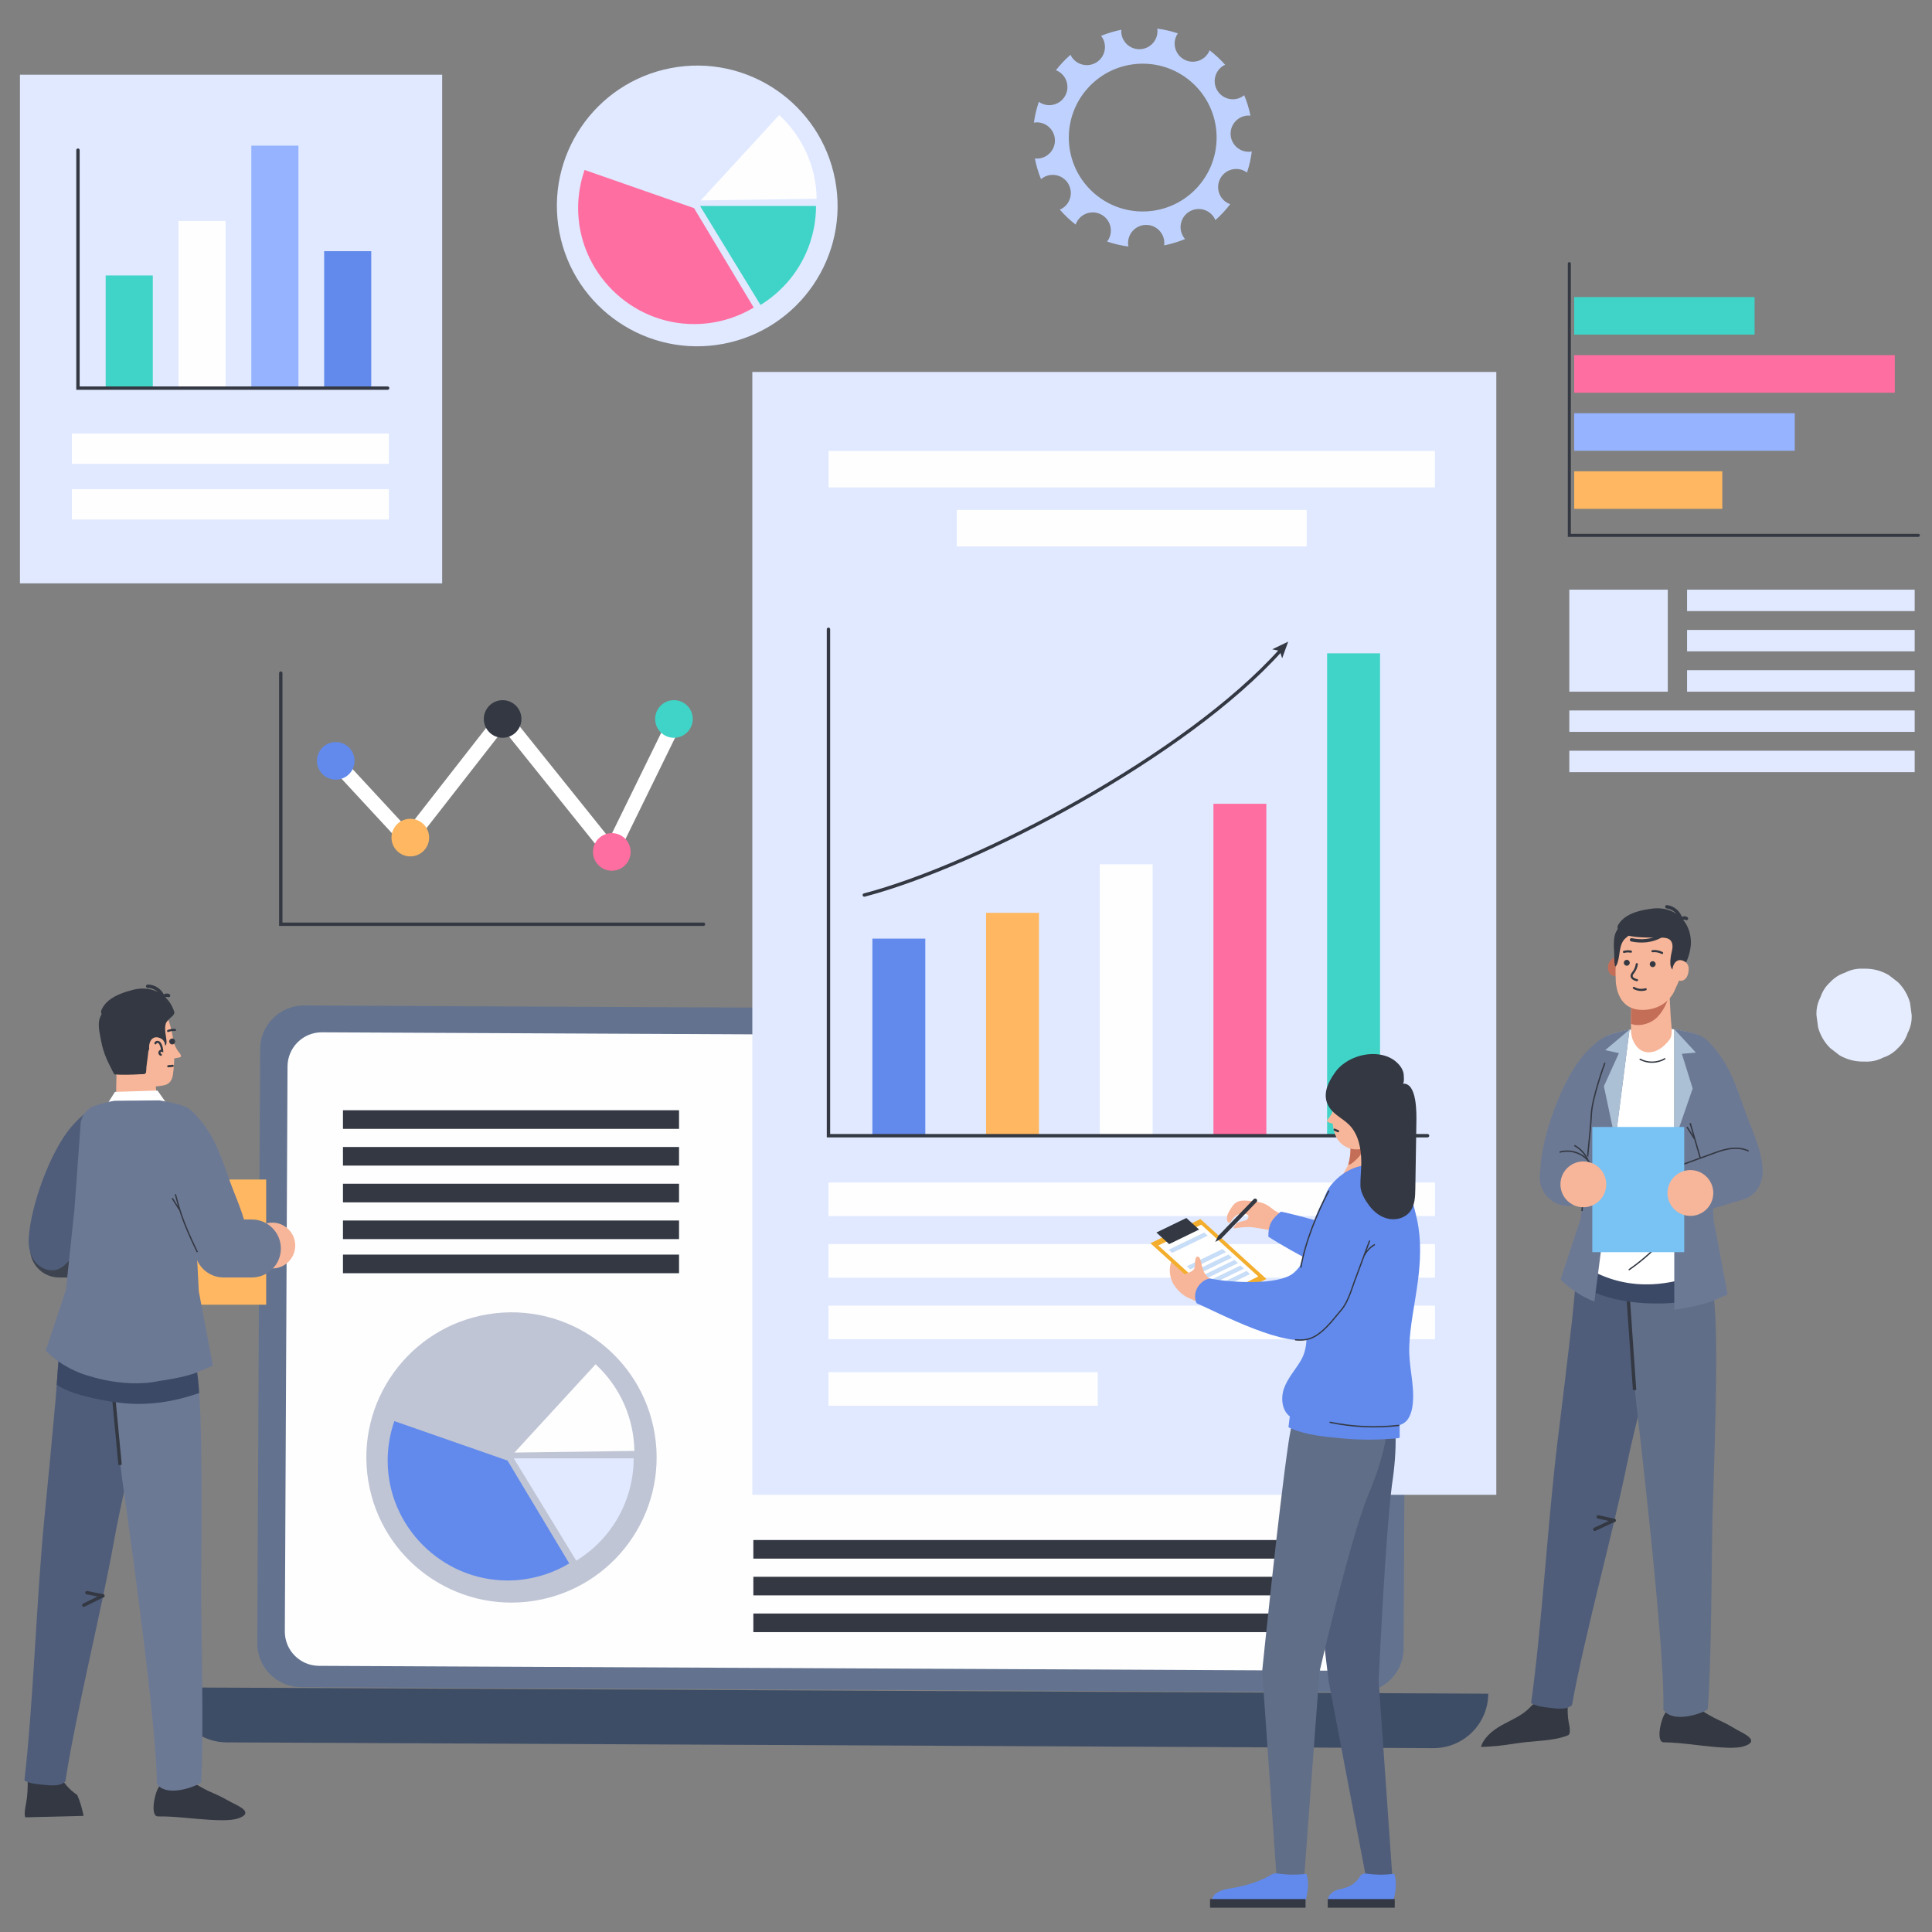 <?xml version="1.0" encoding="UTF-8" standalone="no"?>
<!-- Generator: Adobe Illustrator 27.5.0, SVG Export Plug-In . SVG Version: 6.00 Build 0)  -->

<svg
   version="1.1"
   x="0px"
   y="0px"
   viewBox="0 0 600 600"
   xml:space="preserve"
   id="svg143"
   sodipodi:docname="advanced report configuration.svg"
   width="600"
   height="600"
   inkscape:version="1.3.2 (091e20e, 2023-11-25, custom)"
   xmlns:inkscape="http://www.inkscape.org/namespaces/inkscape"
   xmlns:sodipodi="http://sodipodi.sourceforge.net/DTD/sodipodi-0.dtd"
   xmlns="http://www.w3.org/2000/svg"
   xmlns:svg="http://www.w3.org/2000/svg"><rect x="0" y="0" width="600" height="600" fill="#808080" stroke="none"/><defs
   id="defs143">
	
	
	
	
	
	
	
	
</defs><sodipodi:namedview
   id="namedview143"
   pagecolor="#ffffff"
   bordercolor="#000000"
   borderopacity="0.25"
   inkscape:showpageshadow="2"
   inkscape:pageopacity="0.0"
   inkscape:pagecheckerboard="0"
   inkscape:deskcolor="#d1d1d1"
   inkscape:zoom="0.787"
   inkscape:cx="254.12961"
   inkscape:cy="338.6277"
   inkscape:window-width="1920"
   inkscape:window-height="1001"
   inkscape:window-x="-9"
   inkscape:window-y="-9"
   inkscape:window-maximized="1"
   inkscape:current-layer="svg143" />
<g
   id="BACKGROUND">
</g>
<g
   id="g144"
   transform="matrix(1.392,0,0,1.392,-55.486,-86.607)"><path
     style="fill:#bfd2ff"
     d="m 132.143,441.182 c 4.492,0.904 8.995,1.752 13.506,2.558 h 4.717 z"
     id="path3" /><path
     style="fill:#e6edff"
     d="m 465.992,285.94 c -0.493,-1.756 -1.381,-3.281 -2.666,-4.574 -0.699,-0.54 -1.399,-1.081 -2.098,-1.621 -1.617,-0.938 -3.361,-1.41 -5.232,-1.415 h -0.513 c -1.427,-0.054 -2.759,0.244 -3.994,0.893 -1.285,0.418 -2.397,1.133 -3.336,2.143 -1.011,0.939 -1.725,2.051 -2.143,3.336 -0.649,1.235 -0.947,2.567 -0.893,3.994 0.123,0.919 0.247,1.837 0.37,2.756 0.492,1.756 1.381,3.281 2.666,4.574 0.699,0.54 1.399,1.081 2.098,1.621 1.617,0.938 3.361,1.409 5.232,1.415 h 0.513 c 1.427,0.054 2.758,-0.244 3.994,-0.893 1.285,-0.418 2.397,-1.133 3.336,-2.143 1.011,-0.939 1.725,-2.051 2.143,-3.336 0.649,-1.235 0.947,-2.567 0.893,-3.994 -0.123,-0.918 -0.247,-1.837 -0.37,-2.756 z"
     id="path4" /><g
     id="g8">
		<path
   style="fill:#63738f"
   d="m 343.179,439.752 -236.182,-1.127 c -5.405,-0.026 -9.765,-4.428 -9.739,-9.832 L 97.89,296.276 c 0.026,-5.404 4.428,-9.765 9.832,-9.739 l 236.182,1.127 c 5.405,0.026 9.765,4.428 9.739,9.832 l -0.632,132.517 c -0.026,5.404 -4.428,9.764 -9.832,9.739 z"
   id="path5" />
		<path
   style="fill:#333842"
   d="m 226.969,290.164 c -0.003,0.646 -0.529,1.168 -1.176,1.165 -0.646,-0.003 -1.168,-0.529 -1.165,-1.176 0.003,-0.647 0.529,-1.168 1.176,-1.165 0.647,0.003 1.168,0.53 1.165,1.176 z"
   id="path6" />
		<path
   style="fill:#3e4d66"
   d="m 371.896,440.082 v 0 L 78.278,438.681 v 0 c -0.032,6.742 5.407,12.234 12.149,12.266 l 269.203,1.284 c 6.742,0.033 12.234,-5.407 12.266,-12.149 z"
   id="path7" />
		<path
   style="fill:#fefeff"
   d="m 339.203,434.958 -228.185,-1.089 c -4.223,-0.02 -7.63,-3.46 -7.61,-7.683 l 0.601,-126.048 c 0.02,-4.223 3.46,-7.63 7.683,-7.61 l 228.185,1.089 c 4.223,0.02 7.63,3.46 7.61,7.683 l -0.601,126.048 c -0.02,4.224 -3.46,7.631 -7.683,7.61 z"
   id="path8" />
	</g><g
     id="g61">
		<g
   id="g11">
			
				<rect
   x="403.401"
   y="155.032"
   transform="rotate(-90,407.591,171.552)"
   style="fill:#ffb861"
   width="8.379"
   height="33.04"
   id="rect8" />
			
				<rect
   x="411.486"
   y="133.993"
   transform="rotate(-90,415.675,158.598)"
   style="fill:#96b3ff"
   width="8.379"
   height="49.209"
   id="rect9" />
			
				<rect
   x="422.643"
   y="109.882"
   transform="rotate(-90,426.832,145.644)"
   style="fill:#ff6ea1"
   width="8.379"
   height="71.523"
   id="rect10" />
			
				<rect
   x="407.002"
   y="112.569"
   transform="rotate(-90,411.191,132.69)"
   style="fill:#3fd4c7"
   width="8.379"
   height="40.242"
   id="rect11" />
			<polyline
   style="fill:none;stroke:#333842;stroke-width:0.676;stroke-linecap:round;stroke-miterlimit:10"
   points="     389.983,121.035 389.983,181.656 467.85,181.656    "
   id="polyline11" />
		</g>
		<g
   id="g17">
			<rect
   x="416.253"
   y="193.776"
   style="fill:#e0e9ff"
   width="50.778"
   height="4.777"
   id="rect12" />
			<rect
   x="416.253"
   y="202.759"
   style="fill:#e0e9ff"
   width="50.778"
   height="4.776"
   id="rect13" />
			<rect
   x="416.253"
   y="211.742"
   style="fill:#e0e9ff"
   width="50.778"
   height="4.796"
   id="rect14" />
			<rect
   x="389.983"
   y="193.776"
   style="fill:#e0e9ff"
   width="21.968"
   height="22.761"
   id="rect15" />
			<rect
   x="389.983"
   y="220.724"
   style="fill:#e0e9ff"
   width="77.049"
   height="4.777"
   id="rect16" />
			<rect
   x="389.983"
   y="229.707"
   style="fill:#e0e9ff"
   width="77.049"
   height="4.777"
   id="rect17" />
		</g>
		<g
   id="g20">
			<g
   id="g19">
				<g
   id="g18">
					<path
   style="fill:#bfd2ff"
   d="m 290.04,68.859 c -1.572,0.31 -3.089,0.768 -4.535,1.362 0.088,0.112 0.184,0.213 0.261,0.336 1.185,1.894 0.61,4.391 -1.285,5.576 -1.895,1.185 -4.391,0.61 -5.576,-1.284 -0.084,-0.134 -0.139,-0.276 -0.205,-0.415 -1.196,1.044 -2.289,2.202 -3.262,3.456 0.14,0.056 0.283,0.099 0.419,0.171 1.974,1.048 2.724,3.498 1.676,5.471 -1.048,1.974 -3.498,2.724 -5.471,1.676 -0.155,-0.082 -0.288,-0.187 -0.427,-0.285 -0.516,1.495 -0.889,3.053 -1.107,4.66 0.166,-0.027 0.329,-0.063 0.501,-0.069 2.233,-0.079 4.108,1.667 4.187,3.9 0.079,2.233 -1.667,4.108 -3.9,4.187 -0.196,0.007 -0.385,-0.017 -0.574,-0.037 0.309,1.608 0.773,3.158 1.378,4.635 0.146,-0.123 0.288,-0.248 0.454,-0.352 1.895,-1.185 4.391,-0.61 5.576,1.285 1.185,1.895 0.61,4.391 -1.284,5.576 -0.18,0.113 -0.37,0.195 -0.559,0.276 1.067,1.228 2.251,2.349 3.538,3.342 0.067,-0.193 0.135,-0.385 0.233,-0.571 1.048,-1.974 3.498,-2.724 5.471,-1.676 1.973,1.048 2.724,3.498 1.676,5.471 -0.106,0.2 -0.236,0.378 -0.368,0.551 1.526,0.524 3.119,0.902 4.761,1.116 -0.041,-0.208 -0.079,-0.416 -0.087,-0.635 -0.079,-2.233 1.668,-4.107 3.901,-4.187 2.233,-0.079 4.108,1.667 4.187,3.9 0.008,0.228 -0.015,0.449 -0.044,0.668 1.626,-0.319 3.191,-0.799 4.681,-1.42 -0.139,-0.159 -0.276,-0.321 -0.392,-0.505 -1.185,-1.895 -0.61,-4.391 1.284,-5.576 1.894,-1.185 4.391,-0.61 5.576,1.285 0.116,0.186 0.202,0.381 0.285,0.577 1.221,-1.075 2.333,-2.268 3.319,-3.562 -0.188,-0.066 -0.376,-0.131 -0.556,-0.227 -1.974,-1.048 -2.724,-3.498 -1.676,-5.471 1.048,-1.974 3.497,-2.724 5.471,-1.676 0.18,0.096 0.338,0.215 0.497,0.332 0.509,-1.512 0.872,-3.088 1.077,-4.712 -0.179,0.031 -0.355,0.067 -0.542,0.074 -2.233,0.079 -4.108,-1.667 -4.187,-3.9 -0.079,-2.233 1.667,-4.108 3.901,-4.187 0.182,-0.007 0.357,0.018 0.533,0.035 -0.321,-1.59 -0.793,-3.122 -1.404,-4.581 -0.127,0.102 -0.246,0.212 -0.388,0.3 -1.894,1.185 -4.391,0.61 -5.576,-1.285 -1.185,-1.894 -0.61,-4.391 1.284,-5.576 0.139,-0.087 0.287,-0.145 0.432,-0.213 -1.052,-1.19 -2.217,-2.276 -3.478,-3.242 -0.054,0.136 -0.096,0.275 -0.166,0.407 -1.048,1.974 -3.498,2.724 -5.471,1.676 -1.973,-1.048 -2.724,-3.498 -1.675,-5.471 0.072,-0.135 0.165,-0.25 0.249,-0.374 -1.481,-0.5 -3.023,-0.859 -4.611,-1.068 0.019,0.136 0.051,0.268 0.056,0.409 0.079,2.233 -1.667,4.108 -3.9,4.187 -2.233,0.079 -4.108,-1.667 -4.187,-3.9 -0.004,-0.15 0.019,-0.293 0.029,-0.44 z m 4.181,7.575 c 9.101,-0.322 16.74,6.794 17.062,15.895 0.322,9.101 -6.794,16.74 -15.895,17.062 -9.101,0.322 -16.74,-6.794 -17.062,-15.895 -0.322,-9.101 6.794,-16.74 15.895,-17.062 z"
   id="path17" />
				</g>
			</g>
		</g>
		<g
   id="g26">
			
				<rect
   x="34.671"
   y="88.528"
   transform="rotate(90,91.41,135.627)"
   style="fill:#e0e9ff"
   width="113.477"
   height="94.197"
   id="rect20" />
			<g
   id="g24">
				<rect
   x="63.439"
   y="123.675"
   style="fill:#3fd4c7"
   width="10.509"
   height="24.865"
   id="rect21" />
				<rect
   x="79.686"
   y="111.506"
   style="fill:#fefeff"
   width="10.509"
   height="37.033"
   id="rect22" />
				<rect
   x="95.933"
   y="94.713"
   style="fill:#96b3ff"
   width="10.509"
   height="53.826"
   id="rect23" />
				<rect
   x="112.179"
   y="118.255"
   style="fill:#628aec"
   width="10.509"
   height="30.285"
   id="rect24" />
				<polyline
   style="fill:none;stroke:#333842;stroke-width:0.75;stroke-linecap:round;stroke-miterlimit:10"
   points="      57.255,95.717 57.255,148.809 126.343,148.809     "
   id="polyline24" />
			</g>
			<rect
   x="55.893"
   y="158.93"
   style="fill:#fefeff"
   width="70.732"
   height="6.773"
   id="rect25" />
			<rect
   x="55.893"
   y="171.348"
   style="fill:#fefeff"
   width="70.732"
   height="6.774"
   id="rect26" />
		</g>
		<g
   id="g34">
			<g
   id="g33">
				<g
   id="g27">
					<polygon
   style="fill:#ffffff"
   points="188.891,222.612 175.845,249.252 152.139,219.716 130.795,247.066 115.055,230.059 112.657,232.279 131.007,252.107 152.175,224.982 176.517,255.309 191.334,225.055 "
   id="polygon26" />
				</g>
				<g
   id="g28">
					<path
   style="fill:#ff6ea1"
   d="m 180.551,252.281 c 0,-2.317 -1.878,-4.195 -4.195,-4.195 -2.317,0 -4.196,1.878 -4.196,4.195 0,2.317 1.878,4.195 4.196,4.195 2.317,0 4.195,-1.878 4.195,-4.195 z"
   id="path27" />
				</g>
				<g
   id="g29">
					<path
   style="fill:#3fd4c7"
   d="m 194.414,222.622 c 0,-2.317 -1.878,-4.196 -4.195,-4.196 -2.317,0 -4.196,1.878 -4.196,4.196 0,2.317 1.879,4.195 4.196,4.195 2.316,0 4.195,-1.878 4.195,-4.195 z"
   id="path28" />
				</g>
				<g
   id="g30">
					<circle
   style="fill:#333842"
   cx="151.997"
   cy="222.622"
   r="4.195"
   id="circle29" />
				</g>
				<g
   id="g31">
					<circle
   style="fill:#ffb861"
   cx="131.401"
   cy="249.086"
   r="4.196"
   id="circle30" />
				</g>
				<g
   id="g32">
					<path
   style="fill:#628aec"
   d="m 118.961,231.965 c 0,-2.317 -1.878,-4.195 -4.196,-4.195 -2.318,0 -4.195,1.878 -4.195,4.195 0,2.317 1.878,4.195 4.195,4.195 2.317,0 4.196,-1.878 4.196,-4.195 z"
   id="path31" />
				</g>
			</g>
			<polyline
   style="fill:none;stroke:#333842;stroke-width:0.75;stroke-linecap:round;stroke-miterlimit:10"
   points="     102.502,212.39 102.502,268.415 196.81,268.415    "
   id="polyline33" />
		</g>
		<g
   id="g44">
			<g
   id="g36">
				
					<circle
   transform="matrix(0.987,-0.159,0.159,0.987,-59.516,29.305)"
   style="fill:#bfc5d4"
   cx="153.866"
   cy="387.579"
   id="ellipse34"
   r="32.387" />
				<path
   style="fill:#628aec"
   d="m 153.098,388.078 -25.259,-8.81 c -0.988,2.832 -1.492,5.811 -1.492,8.81 0,14.675 12.076,26.751 26.751,26.751 4.849,0 9.607,-1.318 13.765,-3.813 z"
   id="path34" />
				<path
   style="fill:#e0e9ff"
   d="m 154.484,387.579 13.941,22.831 c 3.912,-2.389 7.146,-5.744 9.389,-9.742 2.243,-3.998 3.421,-8.506 3.421,-13.09 h -26.751 z"
   id="path35" />
				<path
   style="fill:#fefeff"
   d="m 154.637,386.29 26.749,-0.37 c -0.05,-3.64 -0.843,-7.231 -2.33,-10.554 -1.487,-3.323 -3.636,-6.308 -6.316,-8.771 z"
   id="path36" />
			</g>
			<g
   id="g40">
				<rect
   x="116.377"
   y="334.515"
   style="fill:#333842"
   width="74.979"
   height="4.151"
   id="rect36" />
				<rect
   x="116.377"
   y="326.315"
   style="fill:#333842"
   width="74.979"
   height="4.151"
   id="rect37" />
				<rect
   x="116.377"
   y="318.116"
   style="fill:#333842"
   width="74.979"
   height="4.151"
   id="rect38" />
				<rect
   x="116.377"
   y="309.916"
   style="fill:#333842"
   width="74.979"
   height="4.151"
   id="rect39" />
				<rect
   x="116.377"
   y="342.125"
   style="fill:#333842"
   width="74.979"
   height="4.151"
   id="rect40" />
			</g>
			<g
   id="g43">
				<rect
   x="207.935"
   y="422.199"
   style="fill:#333842"
   width="129.993"
   height="4.151"
   id="rect41" />
				<rect
   x="207.935"
   y="414"
   style="fill:#333842"
   width="129.993"
   height="4.151"
   id="rect42" />
				<rect
   x="207.935"
   y="405.8"
   style="fill:#333842"
   width="129.993"
   height="4.151"
   id="rect43" />
			</g>
		</g>
		<g
   id="g46">
			
				<circle
   transform="matrix(0.982,-0.188,0.188,0.982,-16.854,38.683)"
   style="fill:#e0e9ff"
   cx="195.452"
   cy="108.172"
   id="ellipse44"
   r="31.316" />
			<path
   style="fill:#ff6ea1"
   d="m 194.709,108.655 -24.424,-8.519 c -0.955,2.739 -1.443,5.618 -1.443,8.519 0,14.19 11.677,25.866 25.867,25.866 4.688,0 9.29,-1.275 13.31,-3.687 z"
   id="path44" />
			<path
   style="fill:#3fd4c7"
   d="m 196.049,108.172 13.48,22.076 c 3.783,-2.31 6.909,-5.554 9.078,-9.42 2.169,-3.866 3.308,-8.224 3.308,-12.657 h -25.866 z"
   id="path45" />
			<path
   style="fill:#fefeff"
   d="m 196.198,106.927 25.864,-0.358 c -0.049,-3.519 -0.815,-6.992 -2.253,-10.205 -1.437,-3.213 -3.516,-6.099 -6.107,-8.481 z"
   id="path46" />
		</g>
		<g
   id="g60">
			<rect
   x="207.706"
   y="145.202"
   style="fill:#e0e9ff"
   width="165.986"
   height="250.509"
   id="rect46" />
			<g
   id="g59">
				<g
   id="g52">
					<rect
   x="259.855"
   y="265.876"
   style="fill:#ffb861"
   width="11.805"
   height="49.712"
   id="rect47" />
					<rect
   x="310.581"
   y="241.549"
   style="fill:#ff6ea1"
   width="11.805"
   height="74.04"
   id="rect48" />
					<rect
   x="335.945"
   y="207.975"
   style="fill:#3fd4c7"
   width="11.805"
   height="107.614"
   id="rect49" />
					<g
   id="g51">
						<g
   id="g50">
							<path
   style="fill:none;stroke:#333842;stroke-width:0.75;stroke-linecap:round;stroke-miterlimit:10"
   d="m 232.689,261.901 c 25.412,-6.643 71.845,-31.13 92.87,-54.571"
   id="path49" />
							<g
   id="g49">
								<polygon
   style="fill:#333842"
   points="327.259,205.371 325.913,209.085 325.387,207.439 323.698,207.079 "
   id="polygon49" />
							</g>
						</g>
					</g>
					<rect
   x="285.218"
   y="255.041"
   style="fill:#fefeff"
   width="11.805"
   height="60.547"
   id="rect51" />
					<rect
   x="234.491"
   y="271.628"
   style="fill:#628aec"
   width="11.805"
   height="43.96"
   id="rect52" />
					<polyline
   style="fill:none;stroke:#333842;stroke-width:0.75;stroke-linecap:round;stroke-miterlimit:10"
   points="       358.354,315.598 224.693,315.598 224.693,202.612      "
   id="polyline52" />
				</g>
				<g
   id="g58">
					<g
   id="g54">
						<rect
   x="224.711"
   y="162.814"
   style="fill:#fefeff"
   width="135.284"
   height="8.15"
   id="rect53" />
						<rect
   x="253.313"
   y="175.983"
   style="fill:#fefeff"
   width="78.079"
   height="8.15"
   id="rect54" />
					</g>
					<rect
   x="224.693"
   y="326.044"
   style="fill:#fefeff"
   width="135.319"
   height="7.491"
   id="rect55" />
					<rect
   x="224.693"
   y="339.778"
   style="fill:#fefeff"
   width="135.319"
   height="7.491"
   id="rect56" />
					<rect
   x="224.693"
   y="353.512"
   style="fill:#fefeff"
   width="135.319"
   height="7.491"
   id="rect57" />
					<rect
   x="224.693"
   y="368.353"
   style="fill:#fefeff"
   width="60.088"
   height="7.491"
   id="rect58" />
				</g>
			</g>
		</g>
	</g><g
     id="g93">
		<g
   id="g66">
			<g
   id="g63">
				<path
   style="fill:#333842"
   d="m 374.039,451.727 c 2.141,-0.215 4.261,-0.631 6.4,-0.849 1.807,-0.185 3.621,-0.288 5.42,-0.554 1.275,-0.189 2.596,-0.445 3.817,-0.954 0.772,-0.322 0.276,-2.346 0.165,-2.911 -0.266,-1.345 -0.255,-2.817 -0.204,-4.187 -2.055,-0.038 -4.113,-0.077 -6.163,-0.164 -0.381,-0.016 -0.773,-0.031 -1.132,0.109 -0.478,0.185 -0.836,0.615 -1.206,0.996 -1.612,1.656 -3.721,2.557 -5.703,3.616 -1.982,1.059 -3.98,2.421 -4.983,4.585 -0.079,0.171 -0.149,0.37 -0.135,0.553 1.243,-0.036 2.485,-0.116 3.724,-0.24 z"
   id="path61" />
				<g
   id="XMLID_169_">
					<g
   id="XMLID_171_">
						<path
   style="fill:#4f5d7a"
   d="m 410.996,334.999 c -0.021,-0.026 -0.043,-0.052 -0.064,-0.078 -2.495,-2.978 -6.529,-4.265 -10.078,-3.215 -9.331,2.76 -9.345,17.095 -10.312,25.501 -1.024,8.892 -2.087,17.778 -3.191,26.658 -2.097,16.874 -3.516,41.497 -5.902,58.324 1.427,0.796 2.817,0.878 4.44,1.081 2.82,0.352 3.759,0.095 4.681,-0.615 2.748,-15.301 9.014,-37.942 12.144,-53.153 1.645,-7.996 2.854,-11.861 4.604,-19.83 1.307,-5.951 1.798,-12.092 3.389,-17.976 0.724,-2.677 2.536,-5.189 2.84,-7.861 0.355,-3.133 -0.635,-6.502 -2.551,-8.836 z"
   id="path62" />
					</g>
				</g>
				
					<line
   style="fill:none;stroke:#333842;stroke-width:0.75;stroke-linecap:round;stroke-linejoin:round;stroke-miterlimit:10"
   x1="399.987"
   y1="401.429"
   x2="396.43"
   y2="400.633"
   id="line62" />
				
					<line
   style="fill:none;stroke:#333842;stroke-width:0.75;stroke-linecap:round;stroke-linejoin:round;stroke-miterlimit:10"
   x1="399.951"
   y1="401.419"
   x2="395.672"
   y2="403.403"
   id="line63" />
			</g>
			<g
   id="g65">
				<path
   style="fill:#333842"
   d="m 410.797,450.893 c 0.048,0.015 0.101,0.025 0.154,0.035 0.411,0.006 0.822,0.02 1.232,0.038 0.105,10e-4 0.209,0.006 0.31,0.015 0.491,0.025 0.981,0.055 1.471,0.094 3.822,0.302 7.731,0.987 11.502,1.068 1.318,0.028 2.704,-0.01 3.899,-0.476 3.085,-1.204 -0.675,-2.783 -1.898,-3.481 -1.285,-0.733 -2.399,-1.423 -3.771,-2.037 -1.74,-0.778 -3.412,-1.738 -4.988,-2.864 -2.2,0.538 -4.465,0.757 -6.717,0.648 -1.155,-0.056 -2.873,6.42 -1.194,6.96 z"
   id="path63" />
				<g
   id="XMLID_562_">
					<g
   id="XMLID_572_">
						<path
   style="fill:#616e87"
   d="m 422.207,351.87 c -0.542,-3.763 -3.36,-16.743 -7.636,-17.45 -2.804,-0.463 -6.402,0.563 -8.349,2.929 -1.511,1.836 -2.333,4.261 -2.694,6.709 -0.607,4.113 -0.319,8.486 -0.16,12.63 0.253,6.572 1.582,18.986 1.582,18.986 0,0 6.484,54.553 6.006,68.018 2.481,3.445 9.88,0.232 9.912,-0.16 0.866,-10.602 0.849,-34.58 1.055,-42.786 0.223,-8.833 1.549,-40.098 0.284,-48.876 z"
   id="path64" />
					</g>
				</g>
				<path
   style="fill:none;stroke:#333842;stroke-width:0.75;stroke-miterlimit:10"
   d="m 404.541,372.341 c -0.462,-6.66 -0.923,-13.32 -1.385,-19.981"
   id="path65" />
			</g>
			<path
   style="fill:#3c4966"
   d="m 422.093,351.148 c -0.751,-4.466 -3.487,-16.061 -7.522,-16.728 -1.213,-0.2 -2.575,-0.121 -3.888,0.225 -2.509,-2.777 -6.393,-3.955 -9.829,-2.939 -6.473,1.914 -8.461,9.398 -9.395,16.609 3.446,2.415 7.592,3.697 11.753,4.29 0,10e-4 0,0.002 0,0.003 0.084,0.012 0.167,0.018 0.251,0.03 0.445,0.06 0.89,0.113 1.335,0.159 0.153,0.016 0.306,0.031 0.459,0.045 0.525,0.048 1.048,0.089 1.568,0.118 0.083,0.005 0.164,0.007 0.247,0.011 0.46,0.023 0.917,0.039 1.371,0.049 0.149,0.003 0.297,0.007 0.445,0.008 0.501,0.006 0.999,0.008 1.49,0 0,0 0,-0.001 0,-0.001 0.021,0 0.043,0 0.065,0 3.975,-0.069 7.873,-0.73 11.65,-1.879 z"
   id="path66" />
		</g>
		<g
   id="g67">
			<path
   id="XMLID_622_"
   style="fill:#f7b699"
   d="m 412.261,283.285 c 0.042,0.378 0.068,0.753 0.087,1.112 0.077,1.439 0.154,2.877 0.231,4.316 0.077,1.443 0.321,2.99 0.232,4.431 -0.128,2.067 -0.571,4.049 -2.498,5.059 -1.201,0.592 -2.622,0.541 -3.837,0.017 -0.938,-0.405 -2.127,-1.042 -2.498,-2.092 -0.243,-0.687 -0.242,-1.439 -0.238,-2.172 0.012,-2.402 -0.041,-4.805 0.056,-7.206 0.063,-1.544 -0.051,-3.212 0.614,-4.64 0.911,-1.958 3.251,-3.88 5.425,-3.025 1.71,0.674 2.234,2.474 2.426,4.2 z" />
			<path
   style="fill:#c46e58"
   d="m 409.701,289.042 c 1.348,-1.446 2.232,-3.261 2.605,-5.192 -0.014,-0.189 -0.023,-0.373 -0.044,-0.565 -0.192,-1.726 -0.716,-3.526 -2.426,-4.199 -2.173,-0.855 -4.513,1.066 -5.425,3.025 -0.665,1.427 -0.551,3.095 -0.614,4.64 -0.053,1.299 -0.061,2.6 -0.059,3.9 1.989,0.713 4.566,-0.11 5.963,-1.609 z"
   id="path67" />
		</g>
		<g
   id="g71">
			<path
   style="fill:#ffffff"
   d="m 421.953,345.161 -2.925,-14.844 1.002,-33.348 c -0.267,0.003 0.144,-2.953 -0.76,-3.528 -1.399,-0.89 -5.884,-1.52 -6.452,-1.668 0.006,0.629 0,1.211 -0.144,1.748 -0.167,0.625 -1.254,1.804 -2.036,2.388 -2.369,1.767 -5.357,1.601 -6.632,-2.067 -0.17,-0.488 -0.25,-1.372 -0.271,-1.939 -1.235,0.16 -3.227,0.684 -4.648,1.164 -1.727,0.584 -2.932,2.147 -3.06,3.966 l -1.538,33.199 -3.926,12.512 c 9.483,7.61 20.422,7.541 31.39,2.417 z"
   id="path68" />
			<path
   style="fill:none;stroke:#333842;stroke-width:0.299;stroke-linecap:round;stroke-miterlimit:10"
   d="m 405.797,332.795 c 5.912,-3.046 10.937,-7.792 14.316,-13.52"
   id="path69" />
			<path
   style="fill:none;stroke:#333842;stroke-width:0.299;stroke-linecap:round;stroke-miterlimit:10"
   d="m 403.341,345.472 c 6.384,-4.421 11.565,-10.562 14.849,-17.599"
   id="path70" />
			<path
   style="fill:none;stroke:#333842;stroke-width:0.299;stroke-linecap:round;stroke-miterlimit:10"
   d="m 405.782,298.551 c 1.691,0.899 3.848,0.853 5.499,-0.117"
   id="path71" />
		</g>
		<g
   id="g77">
			<g
   id="XMLID_73_">
				<path
   id="XMLID_121_"
   style="fill:#6c7995"
   d="m 393.089,297.695 c -4.76,5.534 -9.09,17.623 -9.541,24.832 -0.112,1.789 0.219,3.663 1.269,5.116 1.05,1.453 2.908,2.389 4.664,2.029 1.857,-0.382 3.169,-2.029 4.109,-3.675 1.525,-2.669 3.746,-9.417 4.347,-12.328 0.674,-3.263 2.144,-6.335 2.729,-9.666 0.364,-2.073 2.309,-11.799 -2.435,-10.523 -0.804,0.216 -1.494,0.728 -2.135,1.26 -1.093,0.903 -2.094,1.894 -3.007,2.955 z" />
			</g>
			<g
   id="g73">
				<path
   style="fill:#6c7995"
   d="m 393.641,351.745 c 0.632,0.321 1.279,0.604 1.931,0.87 2.103,-15.954 7.844,-60.57 7.841,-60.692 -1.238,0.154 -2.925,0.633 -4.364,1.097 -1.755,0.566 -3.03,2.092 -3.233,3.888 l -1.389,19.217 -1.909,17.985 -4.503,13.582 c 1.644,1.614 3.524,2.985 5.626,4.053 z"
   id="path72" />
				<polygon
   style="fill:#abc0d4"
   points="403.414,291.922 397.992,296.504 401.047,297.175 397.694,304.553 400.258,316.691 "
   id="polygon72" />
				<path
   style="fill:none;stroke:#333842;stroke-width:0.299;stroke-miterlimit:10"
   d="m 397.916,299.346 c 0,0 -2.987,8.038 -3.042,11.849 -0.031,2.199 -2.07,21.207 -2.07,21.207"
   id="path73" />
			</g>
			<g
   id="g76">
				<path
   style="fill:#6c7995"
   d="m 396.115,324.883 c 0,3.519 -2.853,6.372 -6.372,6.372 -3.519,0 -6.372,-2.853 -6.372,-6.372 0,-3.519 2.853,-6.372 6.372,-6.372 3.519,0 6.372,2.853 6.372,6.372 z"
   id="path74" />
				<path
   style="fill:none;stroke:#333842;stroke-width:0.299;stroke-miterlimit:10"
   d="m 387.809,319.272 c 1.971,-0.59 4.232,-0.09 5.771,1.275 1.539,1.365 2.305,3.55 1.954,5.577"
   id="path75" />
				<path
   style="fill:none;stroke:#333842;stroke-width:0.299;stroke-miterlimit:10"
   d="m 391.096,317.769 c 1.359,0.713 2.455,1.913 3.043,3.331"
   id="path76" />
			</g>
		</g>
		<g
   id="g82">
			<path
   style="fill:#6c7995"
   d="m 418.145,353.576 c 3.326,-0.746 3.983,-1.229 7.167,-2.564 l -3.142,-16.578 -1.924,-37.59 c -0.272,0.003 0.021,-2.904 -0.912,-3.462 -1.322,-0.792 -4.928,-1.354 -5.94,-1.55 v 62.587 c 1.608,-0.209 3.198,-0.494 4.751,-0.843 z"
   id="path77" />
			<g
   id="g79">
				<g
   id="XMLID_24_">
					<path
   id="XMLID_25_"
   style="fill:#6c7995"
   d="m 424.022,298.275 c 2.391,3.522 3.815,8.149 5.278,12.129 1.448,3.941 3.926,9.098 3.831,13.363 -0.035,1.593 -0.667,3.234 -1.944,4.186 -1.331,0.991 -3.152,1.094 -4.766,0.71 -4.785,-1.139 -6.111,-5.227 -7.608,-9.278 -1.822,-4.93 -3.085,-10.45 -3.387,-15.696 -0.124,-2.156 -0.953,-12.302 3.795,-10.378 0.805,0.326 1.455,0.938 2.054,1.563 1.018,1.063 1.933,2.202 2.747,3.401 z" />
				</g>
				<path
   style="fill:none;stroke:#333842;stroke-width:0.299;stroke-miterlimit:10"
   d="m 419.251,320.749 c -0.769,-2.654 -1.538,-5.308 -2.307,-7.962"
   id="path78" />
				<path
   style="fill:none;stroke:#333842;stroke-width:0.299;stroke-miterlimit:10"
   d="m 417.857,316.231 c -0.541,-0.86 -1.082,-1.72 -1.623,-2.58"
   id="path79" />
			</g>
			<polygon
   style="fill:#abc0d4"
   points="413.392,291.824 418.203,297.044 415.088,297.33 417.499,305.067 413.447,316.793 "
   id="polygon79" />
			<g
   id="g81">
				<path
   style="fill:#6c7995"
   d="m 428.826,329.797 -7.361,2.233 c -3.084,0.936 -6.343,-0.806 -7.278,-3.89 v 0 c -0.936,-3.084 0.806,-6.343 3.89,-7.278 l 7.361,-2.233 c 3.084,-0.936 6.343,0.806 7.278,3.89 v 0 c 0.936,3.084 -0.805,6.343 -3.89,7.278 z"
   id="path80" />
				<path
   style="fill:none;stroke:#333842;stroke-width:0.299;stroke-linecap:round;stroke-miterlimit:10"
   d="m 414.568,322.276 c 2.704,-0.982 5.409,-1.964 8.113,-2.946 2.321,-0.843 4.829,-1.415 7.206,-0.367"
   id="path81" />
			</g>
		</g>
		<g
   id="g83">
			<rect
   x="395.105"
   y="313.65"
   style="fill:#78c2f4"
   width="20.511"
   height="27.93"
   id="rect82" />
			<circle
   style="fill:#f7b699"
   cx="393.109"
   cy="326.449"
   r="5.109"
   id="circle82" />
			<path
   style="fill:#f7b699"
   d="m 411.886,328.134 c -0.135,2.819 2.04,5.213 4.859,5.349 2.819,0.135 5.213,-2.04 5.349,-4.859 0.135,-2.819 -2.04,-5.213 -4.859,-5.349 -2.819,-0.135 -5.213,2.041 -5.349,4.859 z"
   id="path82" />
		</g>
		<g
   id="g92">
			<path
   id="XMLID_608_"
   style="fill:#c46e58"
   d="m 398.588,278.086 c 0.008,0.385 0.107,0.768 0.294,1.104 0.731,1.315 2.497,0.87 2.973,-0.416 0.199,-0.537 0.177,-1.156 0.003,-1.697 -0.288,-0.892 -1.042,-1.62 -2,-1.124 -0.558,0.289 -0.991,0.811 -1.172,1.412 -0.07,0.234 -0.102,0.478 -0.098,0.721 z" />
			<path
   id="XMLID_620_"
   style="fill:#f7b699"
   d="m 403.367,269.763 c 1.331,-0.711 4.235,-1.649 6.979,-1.257 3.005,0.305 4.39,1.781 4.703,3.615 0.538,3.149 0.414,6.934 -0.977,9.746 -0.233,0.471 -0.717,1.671 -0.996,2.116 -2.231,3.549 -6.365,3.864 -8.439,3.363 -2.479,-0.599 -3.824,-2.667 -4.244,-5.562 -0.075,-0.52 -0.094,-2.216 -0.102,-2.741 -0.05,-3.227 1.675,-8.532 3.076,-9.28 z" />
			<g
   id="g85">
				<path
   id="XMLID_611_"
   style="fill:#333842"
   d="m 402.775,266.642 c 1.584,-1.003 3.671,-1.448 5.622,-1.707 4.979,-0.659 8.672,2.721 8.713,7.522 0.014,1.642 -0.804,5.35 -2.668,6.088 -2.267,0.897 -2.044,-1.712 -1.753,-3.334 0.109,-0.604 0.305,-1.195 0.317,-1.809 0.012,-0.614 -0.204,-1.282 -0.743,-1.635 -0.378,-0.247 -0.852,-0.304 -1.306,-0.348 -1.557,-0.152 -10.339,0.567 -10.227,-2.374 0.008,-0.214 0.109,-0.413 0.221,-0.597 0.455,-0.749 1.085,-1.339 1.824,-1.806 z" />
				
					<path
   style="fill:none;stroke:#333842;stroke-width:0.75;stroke-linecap:round;stroke-linejoin:round;stroke-miterlimit:10"
   d="m 403.861,271.893 c 2.159,0.462 4.666,0.276 6.574,-0.884"
   id="path83" />
				
					<path
   style="fill:none;stroke:#333842;stroke-width:0.75;stroke-linecap:round;stroke-linejoin:round;stroke-miterlimit:10"
   d="m 414.825,267.159 c -0.383,-1.385 -1.663,-2.477 -3.091,-2.637"
   id="path84" />
				
					<path
   style="fill:none;stroke:#333842;stroke-width:0.75;stroke-linecap:round;stroke-linejoin:round;stroke-miterlimit:10"
   d="m 416.113,267.15 c -0.338,-0.232 -0.849,-0.162 -1.112,0.154"
   id="path85" />
				<path
   id="XMLID_610_"
   style="fill:#333842"
   d="m 400.125,277.489 c 0.021,0.113 0.047,0.223 0.077,0.329 0.069,-0.022 0.21,-0.074 0.247,-0.142 0.991,-1.82 0.425,-4.523 1.948,-6.03 0.519,-0.513 1.316,-0.889 1.392,-1.615 0.033,-0.316 -0.089,-0.626 -0.221,-0.915 -0.07,-0.154 -0.149,-0.313 -0.285,-0.415 -0.183,-0.137 -0.431,-0.142 -0.657,-0.116 -2.984,0.351 -2.787,3.776 -2.653,5.963 0.057,0.914 -0.021,2.029 0.152,2.941 z" />
			</g>
			<path
   id="XMLID_1_"
   style="fill:#f7b699"
   d="m 413.35,280.201 c 0.612,0.882 1.774,1.184 2.571,0.352 0.364,-0.38 0.533,-0.906 0.623,-1.424 0.08,-0.461 0.106,-0.943 -0.028,-1.392 -0.182,-0.612 -0.685,-1.024 -1.276,-1.224 -1.998,-0.676 -2.796,2.381 -1.89,3.688 z" />
			<g
   id="g91">
				<path
   style="fill:none;stroke:#333842;stroke-width:0.476;stroke-linecap:round;stroke-miterlimit:10"
   d="m 402.178,274.586 c 0.501,-0.14 1.035,-0.16 1.544,-0.056"
   id="path86" />
				<path
   style="fill:none;stroke:#333842;stroke-width:0.476;stroke-linecap:round;stroke-miterlimit:10"
   d="m 404.374,282.628 c 0.786,0.456 1.764,0.567 2.632,0.299"
   id="path87" />
				<path
   style="fill:none;stroke:#333842;stroke-width:0.476;stroke-linecap:round;stroke-miterlimit:10"
   d="m 408.537,274.428 c 0.733,-0.085 1.492,0.057 2.144,0.403"
   id="path88" />
				<path
   style="fill:#333842"
   d="m 409.238,277.323 c 0,0.363 -0.294,0.656 -0.657,0.656 -0.363,0 -0.656,-0.294 -0.656,-0.656 0,-0.363 0.294,-0.657 0.656,-0.657 0.363,0 0.657,0.294 0.657,0.657 z"
   id="path89" />
				<path
   style="fill:#333842"
   d="m 403.46,277.016 c 0,0.363 -0.294,0.656 -0.657,0.656 -0.363,0 -0.657,-0.294 -0.657,-0.656 0,-0.363 0.294,-0.657 0.657,-0.657 0.363,0.001 0.657,0.295 0.657,0.657 z"
   id="path90" />
				<path
   style="fill:none;stroke:#333842;stroke-width:0.476;stroke-linecap:round;stroke-miterlimit:10"
   d="m 405.083,280.89 c -0.605,-0.096 -1.466,-0.53 -1.14,-1.255 0.086,-0.192 0.229,-0.352 0.356,-0.52 0.394,-0.521 0.651,-1.144 0.74,-1.791"
   id="path91" />
			</g>
		</g>
	</g><g
     id="g113">
		<g
   id="g94">
			<rect
   x="78.734"
   y="325.371"
   style="fill:#ffb861"
   width="20.511"
   height="27.93"
   id="rect93" />
			<circle
   style="fill:#f7b699"
   cx="76.737"
   cy="338.17"
   r="5.109"
   id="circle93" />
			<path
   style="fill:#f7b699"
   d="m 95.515,339.856 c -0.135,2.819 2.04,5.213 4.859,5.349 2.819,0.135 5.213,-2.04 5.349,-4.859 0.135,-2.819 -2.04,-5.213 -4.859,-5.349 -2.819,-0.135 -5.214,2.04 -5.349,4.859 z"
   id="path93" />
		</g>
		<g
   id="g99">
			<g
   id="g96">
				<path
   style="fill:#333842"
   d="m 58.51,467.345 c -0.329,-1.629 -0.784,-3.21 -1.407,-4.654 -0.949,-0.658 -1.85,-1.406 -2.62,-2.385 -0.356,-0.452 -0.697,-0.964 -1.166,-1.176 -0.353,-0.16 -0.744,-0.133 -1.124,-0.104 -2.045,0.156 -4.096,0.255 -6.145,0.352 0.002,1.657 -0.039,3.439 -0.351,5.074 -0.111,0.583 -0.532,2.441 -0.195,3.218 z"
   id="path94" />
				<g
   id="XMLID_44_">
					<g
   id="XMLID_45_">
						<path
   style="fill:#4f5d7a"
   d="m 72.176,351.568 c -0.022,-0.026 -0.044,-0.051 -0.066,-0.076 -2.568,-2.915 -6.633,-4.101 -10.155,-2.963 -9.26,2.991 -8.916,17.323 -9.674,25.75 -0.802,8.915 -1.644,17.825 -2.527,26.73 -1.677,16.921 -2.482,41.572 -4.448,58.453 1.446,0.76 2.838,0.808 4.466,0.97 2.828,0.282 3.76,10e-4 4.664,-0.731 2.366,-15.364 8.067,-38.155 10.817,-53.439 1.446,-8.035 2.557,-11.929 4.109,-19.939 1.159,-5.982 1.497,-12.133 2.94,-18.055 0.657,-2.694 2.406,-5.251 2.643,-7.929 0.278,-3.142 -0.795,-6.485 -2.769,-8.771 z"
   id="path95" />
					</g>
				</g>
				
					<line
   style="fill:none;stroke:#333842;stroke-width:0.75;stroke-linecap:round;stroke-linejoin:round;stroke-miterlimit:10"
   x1="62.824"
   y1="418.252"
   x2="59.249"
   y2="417.545"
   id="line95" />
				
					<line
   style="fill:none;stroke:#333842;stroke-width:0.75;stroke-linecap:round;stroke-linejoin:round;stroke-miterlimit:10"
   x1="62.787"
   y1="418.243"
   x2="58.56"
   y2="420.332"
   id="line96" />
			</g>
			<g
   id="g98">
				<path
   style="fill:#333842"
   d="m 74.862,467.431 c 0.049,0.014 0.102,0.022 0.155,0.031 0.411,-0.004 0.822,-10e-4 1.233,0.007 0.105,-10e-4 0.209,0.001 0.31,0.007 0.491,0.013 0.982,0.03 1.473,0.057 3.828,0.207 7.753,0.795 11.525,0.781 1.318,-0.005 2.703,-0.077 3.886,-0.573 3.054,-1.281 -0.744,-2.765 -1.984,-3.433 -1.303,-0.701 -2.434,-1.363 -3.821,-1.943 -1.758,-0.735 -3.455,-1.653 -5.058,-2.739 -2.186,0.593 -4.445,0.868 -6.699,0.815 -1.155,-0.025 -2.711,6.492 -1.02,6.99 z"
   id="path96" />
				<g
   id="XMLID_42_">
					<g
   id="XMLID_43_">
						<path
   style="fill:#6c7995"
   d="m 83.803,368.155 c -0.636,-3.749 -3.776,-16.655 -8.068,-17.254 -2.814,-0.393 -6.386,0.723 -8.273,3.136 -1.465,1.873 -2.226,4.317 -2.526,6.774 -0.504,4.127 -0.108,8.492 0.155,12.63 0.417,6.564 2.054,18.941 2.054,18.941 0,0 7.84,54.375 7.698,67.848 2.566,3.382 9.883,-0.014 9.905,-0.407 0.602,-10.621 -0.012,-34.59 -0.01,-42.799 0.001,-8.837 0.548,-40.125 -0.935,-48.869 z"
   id="path97" />
					</g>
				</g>
				<path
   style="fill:none;stroke:#333842;stroke-width:0.75;stroke-miterlimit:10"
   d="M 66.652,389.06 C 66.025,382.413 65.398,375.767 64.77,369.12"
   id="path98" />
			</g>
			<path
   style="fill:#3c4966"
   d="m 58.089,373.518 c 2.94,0.802 6.037,1.411 9.067,1.729 5.922,0.621 11.65,-0.324 17.154,-2.239 -0.135,-1.972 -0.301,-3.636 -0.507,-4.853 -0.636,-3.749 -3.776,-16.655 -8.068,-17.254 -1.218,-0.17 -2.577,-0.056 -3.881,0.322 -2.577,-2.714 -6.49,-3.795 -9.9,-2.693 -8.196,2.648 -8.869,14.177 -9.441,22.635 1.677,1.107 3.619,1.82 5.576,2.353 z"
   id="path99" />
		</g>
		<g
   id="g100">
			<path
   id="XMLID_41_"
   style="fill:#f7b699"
   d="m 74.307,299.166 c 0.042,0.378 0.068,0.753 0.087,1.112 0.077,1.438 0.154,2.877 0.231,4.316 0.077,1.443 0.321,2.99 0.232,4.431 -0.128,2.067 -0.571,4.049 -2.498,5.059 -1.201,0.592 -2.622,0.541 -3.837,0.017 -0.938,-0.405 -2.127,-1.042 -2.498,-2.091 -0.243,-0.688 -0.242,-1.439 -0.238,-2.172 0.012,-2.402 -0.041,-4.805 0.056,-7.206 0.063,-1.544 -0.051,-3.212 0.614,-4.64 0.911,-1.958 3.251,-3.88 5.425,-3.025 1.71,0.673 2.234,2.473 2.426,4.199 z" />
		</g>
		<g
   id="g108">
			<path
   style="fill:#f7b699"
   d="m 79.542,296.693 0.018,-0.027 c -0.064,-0.085 -0.122,-0.158 -0.173,-0.22 -0.365,-0.609 -0.639,-1.309 -0.951,-1.94 0.018,0.037 -0.283,0.404 -0.314,0.477 -0.105,0.248 -0.13,0.556 -0.168,0.821 -0.083,0.576 -0.108,1.159 -0.074,1.74 0.013,0.219 0.039,0.451 0.171,0.626 0.308,0.409 1.383,0.033 1.804,-0.027 0.139,-0.02 0.304,-0.06 0.352,-0.192 0.144,-0.4 -0.426,-0.941 -0.665,-1.258 z"
   id="path100" />
			<path
   id="XMLID_35_"
   style="fill:#f7b699"
   d="m 65.34,288.355 c 1.153,-0.833 3.796,-2.061 6.559,-1.992 3,-0.044 4.662,1.22 5.35,2.947 1.054,2.646 1.482,5.512 1.491,8.35 0.004,1.423 -0.097,2.846 -0.29,4.256 -0.179,1.307 -0.767,2.232 -2.169,2.471 -1.299,0.222 -2.616,0.322 -3.932,0.341 -1.173,0.017 -2.582,0.133 -3.707,-0.21 -1.93,-0.589 -3.046,-2.495 -3.704,-4.275 -0.182,-0.491 -0.554,-2.12 -0.671,-2.624 -0.722,-3.094 -0.141,-8.388 1.073,-9.264 z" />
			<g
   id="g103">
				
					<path
   style="fill:none;stroke:#333842;stroke-width:0.75;stroke-linecap:round;stroke-linejoin:round;stroke-miterlimit:10"
   d="m 76.185,284.5 c -0.544,-1.331 -1.942,-2.264 -3.38,-2.255"
   id="path101" />
				
					<path
   style="fill:none;stroke:#333842;stroke-width:0.75;stroke-linecap:round;stroke-linejoin:round;stroke-miterlimit:10"
   d="m 77.464,284.339 c -0.364,-0.191 -0.862,-0.061 -1.086,0.284"
   id="path102" />
				<path
   style="fill:#333842"
   d="m 72.059,301.831 c 0.121,-0.028 0.223,-0.076 0.285,-0.155 0.188,-0.243 0.141,-1.097 0.182,-1.412 0.117,-0.909 0.234,-1.819 0.352,-2.728 0.074,-0.572 0.012,-1.058 0.483,-1.417 0.425,-0.324 0.975,-0.45 1.501,-0.452 1.875,-0.006 2.356,0.214 2.082,-1.812 -0.13,-0.962 -0.361,-1.947 -0.176,-2.92 0.118,-0.622 0.268,-0.74 0.634,-1.161 0.585,-0.675 1.225,-0.901 1.381,-1.66 -1.147,-3.927 -4.866,-6.183 -9.243,-5.067 -1.907,0.486 -3.927,1.175 -5.382,2.357 -0.679,0.552 -1.235,1.211 -1.598,2.007 -0.09,0.196 -0.167,0.405 -0.15,0.619 0.014,0.171 0.058,0.324 0.126,0.464 -1.152,1.765 -0.444,4.119 -0.097,6.025 0.243,1.335 0.654,2.637 1.184,3.885 0.265,0.624 0.561,1.236 0.883,1.833 0.13,0.241 0.764,1.695 0.955,1.704 1.918,0.087 3.841,0.066 5.757,-0.062 0.226,-0.015 0.579,0.013 0.841,-0.048 z"
   id="path103" />
			</g>
			<path
   id="XMLID_32_"
   style="fill:#f7b699"
   d="m 73.679,297.558 c 0.711,0.804 1.901,0.967 2.595,0.047 0.316,-0.42 0.422,-0.962 0.451,-1.487 0.026,-0.468 -0.006,-0.949 -0.191,-1.379 -0.253,-0.586 -0.801,-0.936 -1.411,-1.065 -2.065,-0.437 -2.498,2.693 -1.444,3.884 z" />
			<path
   style="fill:none;stroke:#333842;stroke-width:0.476;stroke-linecap:round;stroke-miterlimit:10"
   d="m 74.546,294.981 c 0.042,-0.272 0.404,-0.393 0.657,-0.283 0.252,0.11 0.405,0.368 0.515,0.62 0.183,0.42 0.294,0.872 0.325,1.33 -0.233,-0.082 -0.519,0.057 -0.598,0.29 -0.08,0.233 0.061,0.518 0.295,0.596"
   id="path104" />
			<g
   id="g107">
				<path
   style="fill:none;stroke:#333842;stroke-width:0.476;stroke-linecap:round;stroke-miterlimit:10"
   d="m 77.367,292.234 c 0.481,-0.198 1.009,-0.28 1.527,-0.237"
   id="path105" />
				<path
   style="fill:#333842"
   d="m 78.926,294.496 c 0.043,0.36 -0.215,0.687 -0.575,0.729 -0.36,0.043 -0.686,-0.215 -0.729,-0.575 -0.043,-0.36 0.215,-0.687 0.575,-0.729 0.36,-0.042 0.686,0.216 0.729,0.575 z"
   id="path106" />
				<path
   style="fill:none;stroke:#333842;stroke-width:0.476;stroke-linecap:round;stroke-miterlimit:10"
   d="m 77.402,300.1 c 0.237,-0.005 0.765,-0.067 0.99,-0.097"
   id="path107" />
			</g>
		</g>
		<path
   style="fill:#3d434f"
   d="m 59.334,347.228 h -6.298 c -3.573,0 -6.469,-2.896 -6.469,-6.469 v 0 c 0,-3.573 2.896,-6.469 6.469,-6.469 h 6.298 c 3.573,0 6.469,2.896 6.469,6.469 v 0 c 0,3.572 -2.897,6.469 -6.469,6.469 z"
   id="path108" />
		<g
   id="XMLID_39_">
			<path
   id="XMLID_40_"
   style="fill:#4f5d7a"
   d="m 55.808,313.576 c -4.76,5.534 -9.09,17.623 -9.541,24.832 -0.112,1.789 0.219,3.663 1.269,5.116 1.05,1.453 2.908,2.389 4.664,2.029 1.857,-0.382 3.169,-2.029 4.11,-3.675 1.525,-2.669 3.746,-9.417 4.347,-12.328 0.674,-3.263 2.144,-6.335 2.729,-9.666 0.364,-2.073 2.309,-11.799 -2.435,-10.523 -0.804,0.216 -1.493,0.728 -2.135,1.26 -1.095,0.903 -2.096,1.894 -3.008,2.955 z" />
		</g>
		<polygon
   style="fill:#ffffff"
   points="63.743,308.612 65.509,305.816 75.002,305.522 77.283,308.759 "
   id="polygon108" />
		<path
   style="fill:#6c7995"
   d="m 84.215,350.315 -1.924,-37.59 c -0.272,0.003 0.021,-2.904 -0.912,-3.462 -1.322,-0.792 -4.928,-1.354 -5.94,-1.55 l -9.98,0.09 c -1.238,0.154 -2.925,0.633 -4.364,1.097 -1.755,0.566 -3.03,2.092 -3.233,3.888 l -1.389,19.217 -1.909,17.985 -4.503,13.582 c 1.644,1.613 3.524,2.984 5.626,4.052 0.632,0.321 1.279,0.604 1.931,0.87 0,0 9.224,3.711 17.821,1.805 1.608,-0.21 3.199,-0.495 4.751,-0.843 3.326,-0.746 3.983,-1.23 7.167,-2.564 z"
   id="path109" />
		<g
   id="g112">
			<path
   style="fill:#6c7995"
   d="m 96.054,347.228 h -6.299 c -3.572,0 -6.469,-2.896 -6.469,-6.469 v 0 c 0,-3.573 2.896,-6.469 6.469,-6.469 h 6.299 c 3.572,0 6.469,2.896 6.469,6.469 v 0 c 0,3.572 -2.897,6.469 -6.469,6.469 z"
   id="path110" />
			<g
   id="XMLID_37_">
				<path
   id="XMLID_38_"
   style="fill:#6c7995"
   d="m 86.068,314.156 c 2.392,3.522 3.816,8.149 5.278,12.129 1.448,3.941 3.926,9.098 3.831,13.363 -0.035,1.593 -0.667,3.234 -1.945,4.186 -1.331,0.991 -3.152,1.094 -4.766,0.71 -4.785,-1.139 -6.111,-5.227 -7.608,-9.278 -1.822,-4.93 -3.085,-10.45 -3.387,-15.696 -0.124,-2.156 -0.953,-12.302 3.795,-10.378 0.805,0.326 1.455,0.938 2.054,1.563 1.019,1.063 1.934,2.202 2.748,3.401 z" />
			</g>
			<path
   style="fill:none;stroke:#333842;stroke-width:0.299;stroke-miterlimit:10"
   d="M 83.889,341.565 C 80.21,334.048 79.759,331.322 78.99,328.668"
   id="path111" />
			<path
   style="fill:none;stroke:#333842;stroke-width:0.299;stroke-miterlimit:10"
   d="m 79.902,332.112 c -0.541,-0.86 -1.082,-1.72 -1.623,-2.581"
   id="path112" />
		</g>
	</g><g
     id="g143">
		<g
   id="g116">
			<g
   id="g114">
				<path
   style="fill:#4f5d7a"
   d="m 338.496,367.372 c -8.73,1.725 -8.968,11.757 -8.209,18.938 1.602,15.166 6.01,51.072 6.01,51.072 l 8.393,44.049 5.867,0.327 -3.115,-44.572 c 0,0 1.488,-32.472 2.98,-43.784 2.419,-15.841 -0.325,-28.323 -11.926,-26.03 z"
   id="path113" />
			</g>
			<g
   id="g115">
				<path
   style="fill:#628aec"
   d="m 350.919,480.273 c -2.335,0.264 -4.001,0.249 -6.331,-0.056 -0.003,0 -0.006,-10e-4 -0.009,-10e-4 -0.505,-0.066 -1.003,0.171 -1.28,0.598 -0.169,0.26 -0.331,0.503 -0.493,0.707 -0.867,1.091 -2.013,1.711 -3.352,2.019 -0.047,0.018 -0.088,0.044 -0.137,0.059 -1.592,0.199 -3.044,1.014 -3.225,2.536 h 14.672 c 0.513,-1.981 0.757,-4.063 0.155,-5.862 z"
   id="path114" />
				<rect
   x="336.087"
   y="485.905"
   style="fill:#333842"
   width="14.945"
   height="1.928"
   id="rect114" />
			</g>
		</g>
		<g
   id="g119">
			<g
   id="g117">
				<path
   style="fill:#616e87"
   d="m 340.035,367.631 c -8.884,-0.51 -11.621,9.144 -12.68,16.287 -2.237,15.086 -5.896,51.104 -5.896,51.104 l 3.236,46.461 6.121,-0.241 3.419,-45.974 c 0,0 6.574,-28.872 10.846,-39.453 6.299,-14.735 6.759,-27.506 -5.046,-28.184 z"
   id="path116" />
			</g>
			<g
   id="g118">
				<path
   style="fill:#628aec"
   d="m 331.333,480.273 c -2.335,0.264 -4.001,0.249 -6.331,-0.056 -0.306,-0.04 -0.62,-0.085 -0.921,-0.015 -0.272,0.063 -0.513,0.216 -0.752,0.361 -2.243,1.367 -5.439,2.32 -8.023,2.797 -1.487,0.274 -3.088,0.428 -4.268,1.373 -0.424,0.34 -0.773,0.902 -0.723,1.402 h 20.863 c 0.513,-1.981 0.757,-4.063 0.155,-5.862 z"
   id="path117" />
				<rect
   x="309.825"
   y="485.905"
   style="fill:#333842"
   width="21.309"
   height="1.928"
   id="rect117" />
			</g>
		</g>
		<g
   id="g124">
			<g
   id="XMLID_10_">
				<g
   id="XMLID_11_">
					<path
   style="fill:#f7b699"
   d="m 341.144,319.133 c 0.05,-1.006 -0.017,-2.008 -0.212,-2.983 1.486,0.501 3.038,0.54 4.556,0.131 0.746,-0.201 1.462,-0.499 2.161,-0.826 0.249,-0.117 0.697,-0.482 1.111,-0.711 -0.908,3.351 -0.836,6.846 1.237,9.725 -1.567,1.357 -3.608,2.054 -5.647,2.402 -1.752,0.299 -5.942,0.576 -4.935,-2.372 0.33,-0.965 1.037,-1.706 1.317,-2.706 0.24,-0.863 0.368,-1.768 0.412,-2.66 z"
   id="path119" />
				</g>
			</g>
			<g
   id="XMLID_6_">
				<g
   id="XMLID_9_">
					<path
   style="fill:#c46e58"
   d="m 345.201,316.348 c -1.426,0.33 -2.876,0.272 -4.27,-0.198 0.195,0.975 0.262,1.977 0.212,2.983 -0.044,0.893 -0.172,1.797 -0.413,2.659 -0.025,0.09 -0.057,0.176 -0.089,0.262 0.173,-0.021 0.346,-0.051 0.518,-0.084 1.983,-1.335 3.342,-3.366 4.042,-5.622 z"
   id="path120" />
				</g>
			</g>
			<g
   id="g123">
				<path
   style="fill:#f7b699"
   d="m 336.911,312.838 c 0.121,0.027 0.241,0.045 0.357,0.05 0.367,0.015 0.325,-0.446 0.304,-0.712 -0.055,-0.704 -0.056,-1.44 -0.173,-2.135 -0.254,0.265 -0.358,0.586 -0.568,0.879 -0.274,0.383 -0.552,0.763 -0.828,1.144 -0.038,0.053 -0.077,0.108 -0.086,0.172 -0.021,0.152 0.13,0.268 0.267,0.336 0.218,0.109 0.473,0.208 0.727,0.266 z"
   id="path121" />
				<path
   style="fill:#f7b699"
   d="m 350.108,312.558 c 0.622,-1.456 0.947,-3.035 0.901,-4.613 -0.051,-1.709 -0.61,-3.424 -1.703,-4.739 -1.593,-1.919 -4.308,-2.828 -6.736,-2.256 -0.623,0.147 -1.222,0.391 -1.775,0.712 -1.35,0.785 -2.919,2.365 -3.141,3.995 -0.05,0.366 0.025,0.716 -0.045,1.086 -0.104,0.549 -0.22,1.095 -0.305,1.647 -0.169,1.101 -0.266,2.218 -0.214,3.332 0.061,1.303 0.221,2.623 0.733,3.823 0.513,1.202 1.326,2.013 2.317,2.528 1.858,0.966 4.103,0.664 5.846,-0.498 1.817,-1.209 3.257,-2.993 4.122,-5.017 z"
   id="path122" />
				<path
   style="fill:none;stroke:#333842;stroke-width:0.483;stroke-linecap:round;stroke-miterlimit:10"
   d="m 337.617,314.252 c 0.255,0.113 0.511,0.227 0.766,0.34"
   id="path123" />
			</g>
		</g>
		<g
   id="g142">
			<path
   style="fill:#f7b699"
   d="m 315.108,336.295 c 0.122,-0.652 0.613,-1.222 1.239,-1.441 0.647,-0.225 1.742,-0.227 1.958,-0.878 0.108,-0.326 0.215,-0.447 -0.046,-0.669 -0.261,-0.222 -0.612,-0.313 -0.954,-0.334 -1.051,-0.065 -2.116,0.527 -2.616,1.453 -0.154,0.285 -0.376,0.658 -0.687,0.567 -0.147,-0.043 -0.243,-0.184 -0.303,-0.325 -0.366,-0.857 0.14,-1.816 0.63,-2.609 0.385,-0.624 0.797,-1.273 1.435,-1.635 0.715,-0.406 1.588,-0.379 2.409,-0.323 1.657,0.114 3.393,0.24 4.793,1.226 0.367,0.258 0.702,0.559 1.068,0.819 0.939,0.666 2.049,1.04 3.142,1.404 -0.341,1.184 -0.682,2.367 -1.023,3.551 -0.018,0.061 -0.039,0.128 -0.094,0.161 -0.057,0.035 -0.131,0.02 -0.196,0.004 -2.011,-0.491 -4.332,-0.902 -6.348,-1.218 -1.446,-0.184 -2.978,0 -4.407,0.247 z"
   id="path124" />
			<path
   style="fill:#628aec"
   d="m 339.493,336.699 c -1.051,-0.5 -2.176,-0.939 -3.336,-1.336 -1.992,-0.683 -4.088,-1.242 -6.09,-1.771 -0.759,-0.2 -3.663,-0.929 -4.443,-1.054 -2.178,1.773 -2.793,2.959 -2.793,5.58 2.297,1.536 7.876,4.68 10.409,5.888 1.418,0.676 2.826,1.385 4.383,1.851 1.557,0.466 3.303,0.676 4.909,0.322 0.84,-0.185 1.667,-0.558 2.035,-1.163 0.229,-0.377 0.259,-0.806 0.245,-1.221 -0.095,-2.838 -2.161,-5.595 -5.319,-7.096 z"
   id="path125" />
			<path
   style="fill:#f7b699"
   d="m 301.644,348.681 c -0.863,-1.532 -1.063,-3.447 -0.429,-5.086 0.235,-0.607 0.63,-1.215 1.25,-1.412 0.745,-0.237 1.56,0.215 2.031,0.838 0.471,0.624 0.693,1.394 0.994,2.115 0.325,0.78 0.751,1.517 1.264,2.188 0.532,0.697 1.181,1.37 1.335,2.233 0.122,0.685 -0.113,1.424 -0.609,1.913 -1.843,1.815 -4.943,-1.204 -5.836,-2.789 z"
   id="path126" />
			<g
   id="g134">
				<polygon
   style="fill:#f4ae2d"
   points="322.41,347.564 311.271,352.964 296.535,339.588 307.675,334.188 "
   id="polygon126" />
				<polygon
   style="fill:#ffffff"
   points="320.59,347.007 311.023,351.644 298.291,340.087 307.858,335.449 "
   id="polygon127" />
				<polygon
   style="fill:#c8ddf7"
   points="309.312,337.895 301.361,341.748 300.586,341.044 308.536,337.19 "
   id="polygon128" />
				<polygon
   style="fill:#c8ddf7"
   points="313.373,341.581 305.423,345.435 304.647,344.731 312.598,340.877 "
   id="polygon129" />
				<polygon
   style="fill:#c8ddf7"
   points="314.719,342.803 306.768,346.656 305.993,345.952 313.943,342.099 "
   id="polygon130" />
				<polygon
   style="fill:#c8ddf7"
   points="316.065,344.024 308.114,347.878 307.338,347.174 315.289,343.32 "
   id="polygon131" />
				<polygon
   style="fill:#c8ddf7"
   points="317.41,345.246 309.46,349.099 308.684,348.395 316.635,344.542 "
   id="polygon132" />
				<polygon
   style="fill:#c8ddf7"
   points="318.756,346.467 310.805,350.321 310.03,349.617 317.98,345.763 "
   id="polygon133" />
				<polygon
   style="fill:#333842"
   points="307.383,336.538 300.699,339.777 297.856,337.196 304.539,333.956 "
   id="polygon134" />
			</g>
			<path
   style="fill:#f7b699"
   d="m 302.798,347.458 c -0.112,0.13 -0.214,0.268 -0.304,0.413 -0.842,1.353 0.788,2.61 1.825,3.34 2.356,1.658 5.233,2.451 7.965,3.247 1.542,0.449 6.008,-0.651 4.775,-3.074 -0.842,-1.654 -3.333,-2.607 -4.972,-3.048 -1.701,-0.319 -3.154,-1.027 -3.792,-2.751 -0.283,-0.766 -0.398,-1.584 -0.647,-2.362 -0.061,-0.191 -0.136,-0.388 -0.284,-0.523 -0.149,-0.135 -0.393,-0.185 -0.551,-0.061 -0.089,0.07 -0.135,0.181 -0.174,0.288 -0.477,1.33 0.379,2.315 -1.259,3.095 -0.544,0.259 -1.141,0.402 -1.668,0.694 -0.346,0.19 -0.657,0.444 -0.914,0.742 z"
   id="path134" />
			<g
   id="g136">
				<path
   style="fill:#628aec"
   d="m 352.125,380.168 c 0,0 0.379,-0.154 0.668,-0.294 1.591,-0.818 2.128,-2.889 2.286,-4.715 0.362,-4.192 -0.97,-8.138 -0.808,-12.57 0.171,-4.69 1.266,-9.512 1.927,-14.559 0.576,-4.401 0.8,-9.159 -0.188,-13.694 -0.738,-3.387 -1.751,-7.151 -3.819,-9.796 -1,-1.279 -2.813,-1.787 -4.21,-2.125 -1.745,-0.423 -3.57,-0.383 -5.314,0.143 -2.259,0.681 -4.345,2.163 -5.964,4.194 -1.231,1.545 -1.842,4.167 -2.471,6.132 -1.418,4.431 -2.399,9.007 -2.922,13.427 -0.548,4.637 0.119,3.152 -0.118,7.711 -0.237,4.564 1.078,8.193 -1.266,11.993 -1.233,2 -2.803,3.741 -3.585,5.914 -0.767,2.132 -0.52,4.925 1.285,6.307 -0.103,0.811 -0.227,1.617 -0.301,2.42 3.629,1.765 8.434,2.147 12.313,2.498 3.545,0.321 7.115,0.334 10.674,0.048 1.031,0 1.826,-0.215 1.826,-0.215 z"
   id="path135" />
				<path
   style="fill:none;stroke:#333842;stroke-width:0.292;stroke-linecap:round;stroke-miterlimit:10"
   d="m 351.918,380.23 c -5.108,0.583 -10.274,0.352 -15.307,-0.684"
   id="path136" />
			</g>
			<g
   id="g141">
				<path
   style="fill:#628aec"
   d="m 341.42,337.282 c -0.251,-0.486 -0.558,-0.964 -1.014,-1.266 -0.486,-0.322 -1.094,-0.411 -1.676,-0.385 -2.548,0.114 -4.565,2.194 -5.926,4.351 -1.361,2.157 -2.41,4.594 -4.351,6.25 -3.387,2.89 -14.794,2.065 -18.582,1.222 -1.976,0.176 -4.235,2.788 -3.07,5.506 5.079,2.231 20.394,10.375 25.94,7.735 1.933,-0.92 3.372,-2.52 4.559,-4.333 0.686,-1.048 1.288,-2.167 1.852,-3.268 1.264,-2.465 2.477,-4.993 3.057,-7.702 0.58,-2.709 0.481,-5.647 -0.789,-8.11 z"
   id="path137" />
				<path
   style="fill:#628aec"
   d="m 343.674,328.11 c -1.692,-1.8 -4.594,-1.994 -6.636,-0.712 -1.194,0.749 -1.801,2.297 -2.418,3.524 -0.755,1.503 -1.4,3.062 -1.925,4.66 -0.543,1.653 -0.96,3.345 -1.469,5.009 -0.835,2.727 -1.923,5.38 -2.548,8.162 -0.625,2.782 -0.763,5.769 0.284,8.422 1.495,3.788 6.48,1.776 8.702,-0.332 1.913,-1.815 2.83,-4.414 3.682,-6.91 0.856,-2.507 1.712,-5.014 2.568,-7.521 0.722,-2.116 1.55,-4.916 1.7,-7.626 0.138,-2.505 -0.303,-4.934 -1.94,-6.676 z"
   id="path138" />
				<path
   style="fill:none;stroke:#333842;stroke-width:0.292;stroke-miterlimit:10"
   d="m 330.079,345.034 c 0.934,-5.602 3.609,-12.171 6.265,-17.191"
   id="path139" />
				<path
   style="fill:none;stroke:#333842;stroke-width:0.292;stroke-linecap:round;stroke-miterlimit:10"
   d="m 345.398,339.091 c -1.094,2.944 -2.188,5.887 -3.282,8.831 -0.786,2.115 -1.532,4.817 -3.022,6.561 -1.484,1.737 -2.867,3.636 -4.686,5.064 -1.77,1.389 -3.274,1.805 -5.513,1.586"
   id="path140" />
				<path
   style="fill:none;stroke:#333842;stroke-width:0.292;stroke-miterlimit:10"
   d="m 346.588,339.873 c -0.984,0.562 -1.808,1.401 -2.35,2.396"
   id="path141" />
			</g>
			<path
   style="fill:#333842"
   d="m 312.294,338.586 -1.313,0.713 0.666,-1.337 7.919,-8.201 c 0.172,-0.178 0.457,-0.184 0.636,-0.011 v 0 c 0.179,0.173 0.183,0.457 0.011,0.636 z"
   id="path142" />
		</g>
		<path
   style="fill:#333842"
   d="m 337.933,310.868 c -0.431,-0.348 -0.835,-0.723 -1.181,-1.158 -2.197,-2.759 -0.774,-5.812 0.985,-8.267 1.96,-2.735 5.694,-4.233 8.986,-4.049 1.879,0.105 3.664,0.712 4.997,2.07 0.617,0.629 1.073,1.298 1.267,2.173 0.058,0.261 0.244,2.313 -0.18,2.355 3.245,-0.321 3.081,6.738 3.051,8.671 -0.079,4.936 -0.157,9.873 -0.236,14.809 -0.028,1.778 -0.105,3.698 -1.207,5.094 -1.088,1.378 -3.029,1.921 -4.751,1.576 -1.722,-0.345 -3.216,-1.475 -4.276,-2.874 -0.901,-1.189 -1.989,-2.965 -2.017,-4.501 -0.032,-1.723 0.202,-3.502 0.197,-5.243 -0.009,-3.016 -0.599,-6.248 -2.733,-8.38 -0.87,-0.867 -1.951,-1.507 -2.902,-2.276 z"
   id="path143" />
	</g></g>
</svg>
